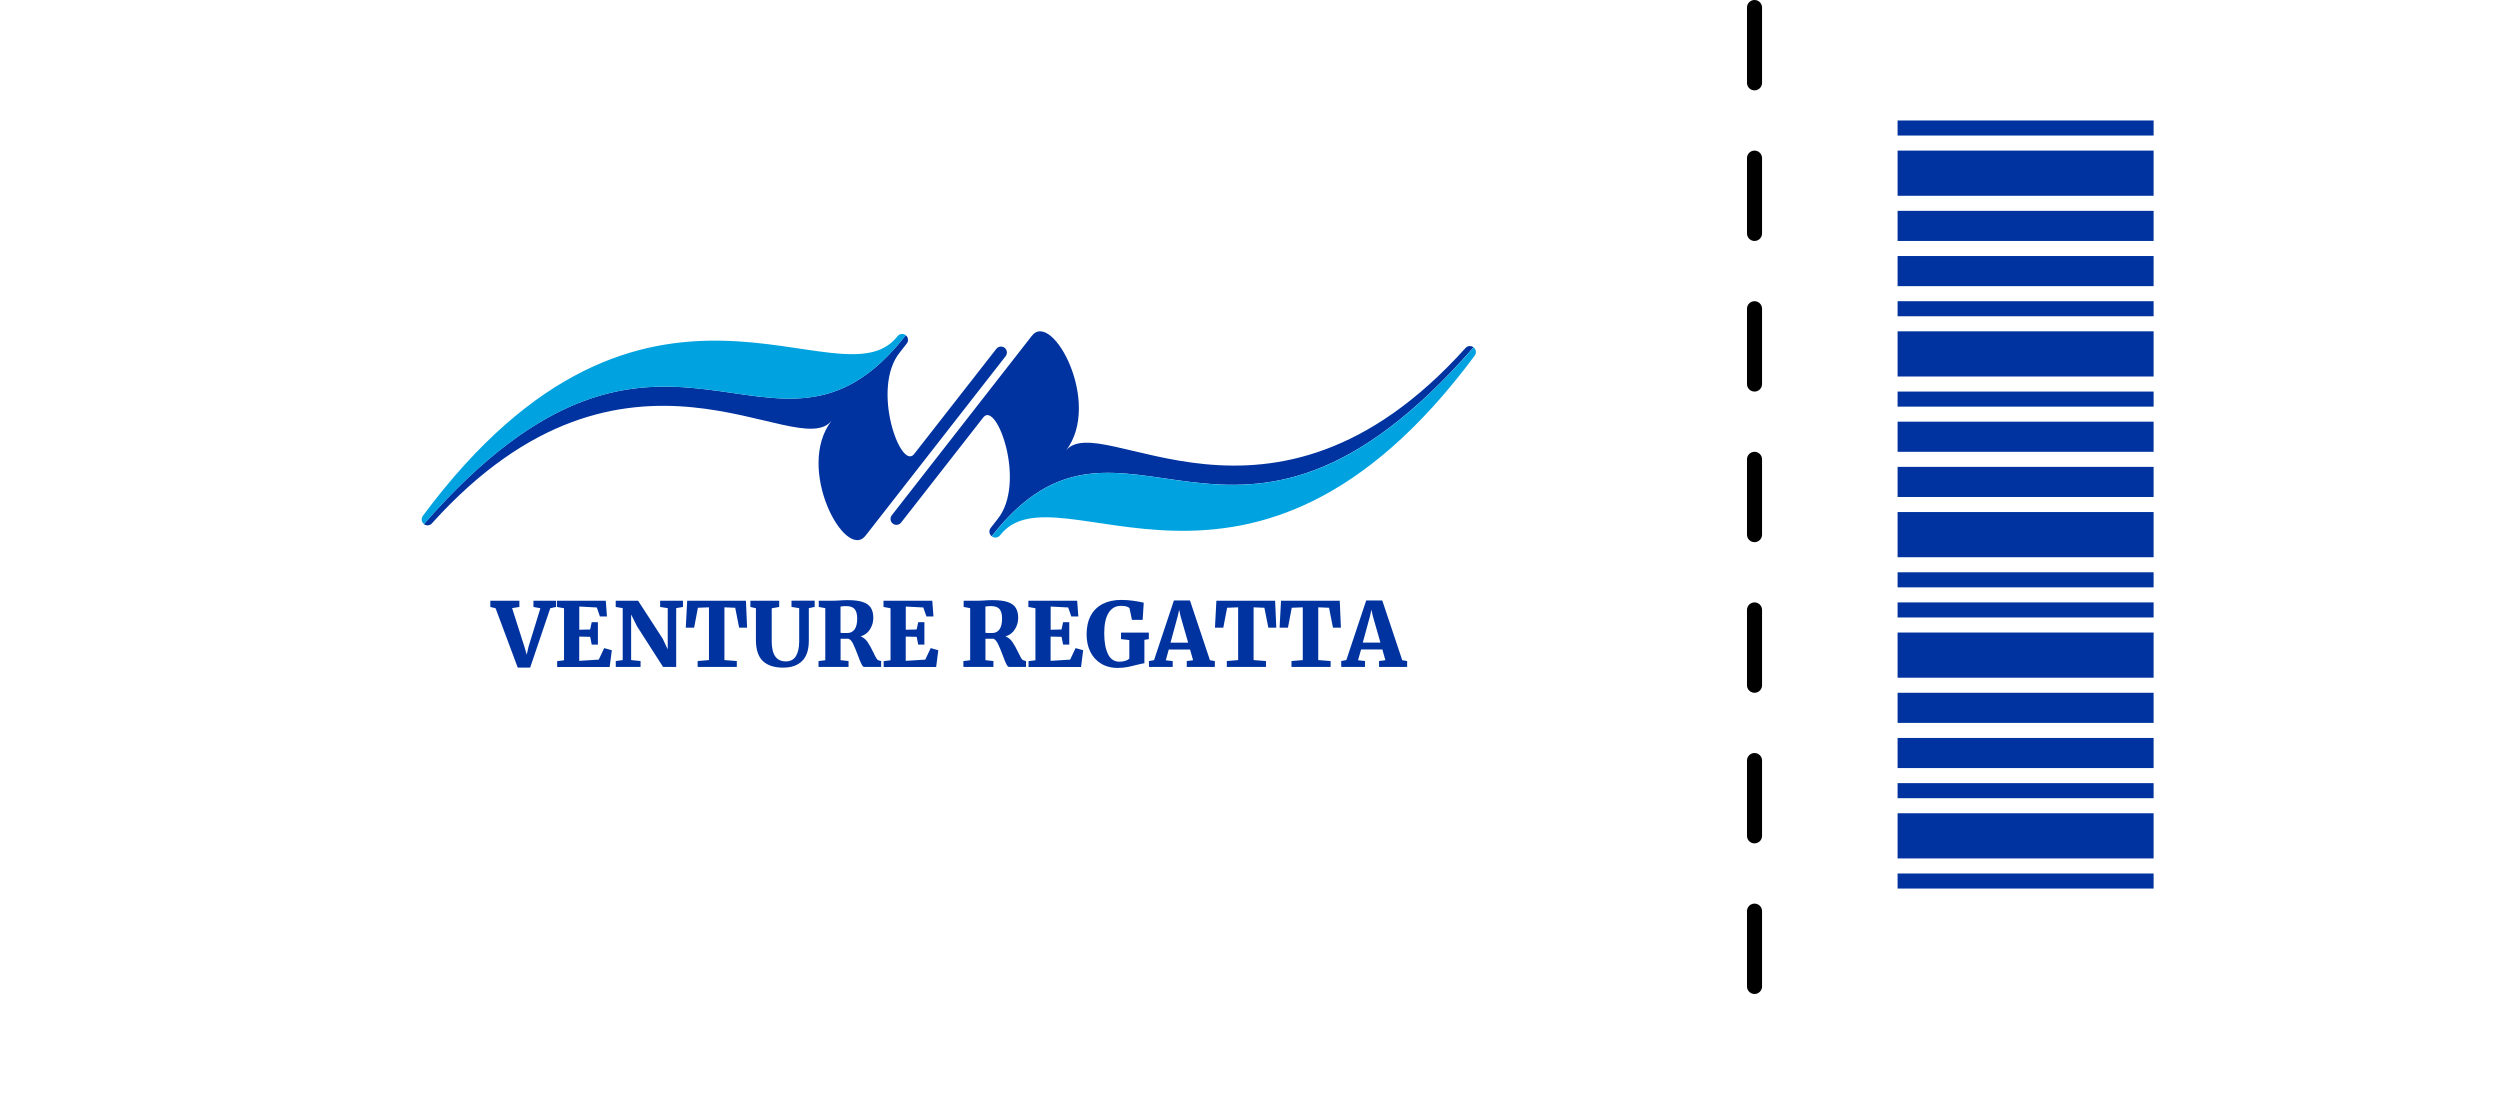 <?xml version="1.0" encoding="UTF-8"?> <svg xmlns="http://www.w3.org/2000/svg" width="166" height="74" viewBox="0 0 166 74" fill="none"> <g filter="url(#filter0_d_1822_38)"> <path fill-rule="evenodd" clip-rule="evenodd" d="M4 66V43.989C9.843 43.727 14.5 38.908 14.5 33C14.5 27.092 9.843 22.273 4 22.011V0H161.5V22C155.425 22 150.5 26.925 150.5 33C150.5 39.075 155.425 44 161.5 44V66H4Z" fill="white"></path> </g> <line x1="116.5" y1="0.5" x2="116.5" y2="65.5" stroke="black" stroke-linecap="round" stroke-dasharray="5 5"></line> <line x1="126" y1="8.5" x2="143" y2="8.5" stroke="#0033A0"></line> <line x1="126" y1="15" x2="143" y2="15" stroke="#0033A0" stroke-width="2"></line> <line x1="126" y1="11.5" x2="143" y2="11.5" stroke="#0033A0" stroke-width="3"></line> <line x1="126" y1="20.5" x2="143" y2="20.5" stroke="#0033A0"></line> <line y1="-1" x2="17" y2="-1" transform="matrix(1 0 0 -1 126 17)" stroke="#0033A0" stroke-width="2"></line> <line x1="126" y1="23.5" x2="143" y2="23.5" stroke="#0033A0" stroke-width="3"></line> <line y1="-0.5" x2="17" y2="-0.5" transform="matrix(1 0 0 -1 126 38)" stroke="#0033A0"></line> <line y1="-1" x2="17" y2="-1" transform="matrix(1 0 0 -1 126 31)" stroke="#0033A0" stroke-width="2"></line> <line y1="-1.5" x2="17" y2="-1.5" transform="matrix(1 0 0 -1 126 34)" stroke="#0033A0" stroke-width="3"></line> <line y1="-0.5" x2="17" y2="-0.5" transform="matrix(1 0 0 -1 126 26)" stroke="#0033A0"></line> <line x1="126" y1="29" x2="143" y2="29" stroke="#0033A0" stroke-width="2"></line> <line y1="-0.5" x2="17" y2="-0.5" transform="matrix(1 0 0 -1 126 58)" stroke="#0033A0"></line> <line y1="-1.5" x2="17" y2="-1.5" transform="matrix(1 0 0 -1 126 54)" stroke="#0033A0" stroke-width="3"></line> <line x1="126" y1="40.5" x2="143" y2="40.5" stroke="#0033A0"></line> <line x1="126" y1="47" x2="143" y2="47" stroke="#0033A0" stroke-width="2"></line> <line x1="126" y1="43.5" x2="143" y2="43.5" stroke="#0033A0" stroke-width="3"></line> <line x1="126" y1="52.5" x2="143" y2="52.5" stroke="#0033A0"></line> <line y1="-1" x2="17" y2="-1" transform="matrix(1 0 0 -1 126 49)" stroke="#0033A0" stroke-width="2"></line> <path d="M32.551 39.889H34.487V40.302L34.003 40.38L34.825 42.956L34.974 43.477L35.093 42.949L35.882 40.387L35.421 40.302V39.889H36.924V40.302L36.538 40.387L35.201 44.33H34.379L32.906 40.387L32.558 40.302V39.889H32.551ZM37.445 40.387L36.985 40.302V39.889H40.224L40.302 40.935H39.835L39.629 40.336L38.464 40.275V41.815L39.185 41.798L39.29 41.314H39.7V42.8H39.29L39.188 42.286L38.461 42.269V43.88L39.757 43.799L40.119 43.034L40.624 43.176L40.481 44.289H36.995V43.9L37.452 43.843V40.394L37.445 40.387ZM41.345 40.38L40.884 40.302V39.889H42.37L44.005 42.411L44.337 43.122V40.38L43.833 40.302V39.889H45.349V40.302L44.899 40.38V44.286H44.029L42.296 41.581L41.907 40.8V43.829L42.533 43.893V44.283H40.888V43.893L41.348 43.829V40.38H41.345ZM47.082 40.326L46.341 40.356L46.09 41.676H45.535L45.63 39.889H49.529L49.607 41.676H49.079L48.818 40.356L48.101 40.326V43.829L48.923 43.893V44.283H46.324V43.893L47.075 43.829V40.326H47.082ZM52.024 44.333C51.411 44.333 50.954 44.184 50.65 43.89C50.345 43.596 50.193 43.132 50.193 42.499V40.387L49.827 40.302V39.889H51.739V40.302L51.242 40.39V42.58C51.242 43.47 51.553 43.917 52.173 43.917C52.481 43.917 52.708 43.799 52.85 43.565C52.992 43.331 53.066 43.007 53.066 42.59V40.383L52.555 40.299V39.886H54.095V40.299L53.706 40.383V42.539C53.706 43.156 53.554 43.609 53.252 43.897C52.951 44.188 52.542 44.33 52.024 44.33V44.333ZM54.342 43.897L54.799 43.839V40.383L54.366 40.299V39.889H55.277C55.351 39.889 55.432 39.886 55.524 39.882C55.612 39.879 55.679 39.876 55.727 39.872C55.94 39.855 56.123 39.849 56.272 39.849C56.695 39.849 57.03 39.889 57.277 39.97C57.528 40.052 57.707 40.177 57.819 40.349C57.93 40.522 57.988 40.749 57.988 41.026C57.988 41.294 57.917 41.544 57.775 41.778C57.632 42.011 57.423 42.17 57.148 42.258C57.331 42.326 57.483 42.451 57.609 42.634C57.734 42.817 57.863 43.051 57.998 43.335C58.076 43.501 58.14 43.623 58.188 43.704C58.235 43.785 58.286 43.833 58.337 43.843L58.509 43.897V44.286H57.385C57.324 44.286 57.264 44.222 57.203 44.096C57.138 43.971 57.057 43.772 56.959 43.504C56.837 43.176 56.732 42.922 56.641 42.742C56.553 42.563 56.455 42.455 56.346 42.414H55.815V43.836L56.343 43.893V44.283H54.349V43.893L54.342 43.897ZM56.265 42.032C56.471 42.032 56.63 41.95 56.746 41.791C56.861 41.632 56.918 41.389 56.918 41.067C56.918 40.783 56.861 40.576 56.749 40.444C56.637 40.312 56.448 40.245 56.184 40.245C56.042 40.245 55.916 40.255 55.811 40.275V42.015C55.862 42.028 55.947 42.032 56.065 42.032C56.184 42.032 56.251 42.032 56.265 42.032V42.032ZM59.125 40.387L58.665 40.302V39.889H61.904L61.982 40.935H61.515L61.308 40.336L60.144 40.275V41.815L60.865 41.798L60.97 41.314H61.38V42.8H60.97L60.868 42.286L60.141 42.269V43.88L61.437 43.799L61.799 43.034L62.303 43.176L62.161 44.289H58.675V43.9L59.132 43.843V40.394L59.125 40.387ZM63.962 43.897L64.419 43.839V40.383L63.986 40.299V39.889H64.896C64.971 39.889 65.052 39.886 65.143 39.882C65.231 39.879 65.299 39.876 65.347 39.872C65.56 39.855 65.743 39.849 65.891 39.849C66.315 39.849 66.65 39.889 66.897 39.97C67.147 40.052 67.327 40.177 67.438 40.349C67.55 40.522 67.608 40.749 67.608 41.026C67.608 41.294 67.537 41.544 67.394 41.778C67.252 42.011 67.042 42.17 66.768 42.258C66.951 42.326 67.103 42.451 67.228 42.634C67.354 42.817 67.482 43.051 67.618 43.335C67.696 43.501 67.76 43.623 67.807 43.704C67.855 43.785 67.905 43.833 67.956 43.843L68.129 43.897V44.286H67.005C66.944 44.286 66.883 44.222 66.822 44.096C66.758 43.971 66.677 43.772 66.579 43.504C66.457 43.176 66.352 42.922 66.26 42.742C66.172 42.563 66.074 42.455 65.966 42.414H65.434V43.836L65.963 43.893V44.283H63.969V43.893L63.962 43.897ZM65.885 42.032C66.091 42.032 66.25 41.95 66.365 41.791C66.48 41.632 66.538 41.389 66.538 41.067C66.538 40.783 66.48 40.576 66.369 40.444C66.257 40.312 66.067 40.245 65.803 40.245C65.661 40.245 65.536 40.255 65.431 40.275V42.015C65.482 42.028 65.567 42.032 65.685 42.032C65.803 42.032 65.871 42.032 65.885 42.032V42.032ZM68.745 40.387L68.284 40.302V39.889H71.524L71.602 40.935H71.135L70.928 40.336L69.764 40.275V41.815L70.485 41.798L70.59 41.314H70.999V42.8H70.59L70.488 42.286L69.76 42.269V43.88L71.057 43.799L71.419 43.034L71.923 43.176L71.781 44.289H68.295V43.9L68.752 43.843V40.394L68.745 40.387ZM74.249 44.354C73.805 44.354 73.426 44.256 73.111 44.063C72.796 43.87 72.556 43.606 72.394 43.271C72.231 42.935 72.15 42.553 72.15 42.127C72.15 41.636 72.241 41.223 72.428 40.877C72.614 40.532 72.878 40.275 73.223 40.099C73.568 39.923 73.978 39.835 74.452 39.835C74.722 39.835 74.993 39.855 75.264 39.892C75.531 39.933 75.758 39.974 75.944 40.018L75.873 41.158H75.162L74.997 40.377C74.959 40.336 74.898 40.302 74.804 40.272C74.712 40.241 74.587 40.228 74.428 40.228C74.076 40.228 73.805 40.383 73.612 40.691C73.419 40.999 73.321 41.45 73.321 42.038C73.321 42.621 73.402 43.084 73.568 43.426C73.731 43.768 73.988 43.937 74.333 43.937C74.475 43.937 74.604 43.917 74.722 43.88C74.838 43.843 74.926 43.795 74.987 43.734V42.499L74.435 42.438V42.005H76.283V42.438L75.988 42.485V44.042C75.921 44.046 75.765 44.076 75.521 44.137C75.281 44.201 75.064 44.252 74.871 44.289C74.678 44.327 74.472 44.347 74.249 44.347V44.354ZM77.948 39.872H79.014L80.341 43.839L80.666 43.897V44.286H78.801V43.897L79.221 43.839L79.021 43.128H77.606L77.407 43.843L77.867 43.897V44.286H76.293L76.286 43.897L76.628 43.833L77.948 39.872V39.872ZM78.385 40.901L78.297 40.488L78.202 40.908L77.722 42.672H78.893L78.385 40.901V40.901ZM82.22 40.326L81.479 40.356L81.228 41.676H80.673L80.768 39.889H84.667L84.745 41.676H84.217L83.956 40.356L83.239 40.326V43.829L84.061 43.893V44.283H81.462V43.893L82.213 43.829V40.326H82.22ZM86.512 40.326L85.771 40.356L85.52 41.676H84.965L85.06 39.889H88.959L89.037 41.676H88.509L88.248 40.356L87.531 40.326V43.829L88.353 43.893V44.283H85.754V43.893L86.505 43.829V40.326H86.512ZM90.716 39.869H91.782L93.109 43.836L93.434 43.893V44.283H91.569V43.893L91.989 43.836L91.789 43.125H90.374L90.174 43.839L90.635 43.893V44.283H89.061L89.054 43.893L89.396 43.829L90.716 39.869V39.869ZM91.153 40.898L91.064 40.485L90.97 40.905L90.489 42.668H91.66L91.153 40.898V40.898Z" fill="#0033A0"></path> <path fill-rule="evenodd" clip-rule="evenodd" d="M55.227 27.923C52.769 31.081 56.127 37.296 57.474 35.566C59.326 33.19 64.924 26.021 66.776 23.648C66.908 23.475 66.877 23.228 66.708 23.096C66.535 22.961 66.288 22.995 66.156 23.164C65.547 23.946 61.919 28.59 60.697 30.15C59.806 31.288 57.809 25.77 59.762 23.381C59.911 23.191 60.06 22.998 60.209 22.809C60.344 22.636 60.311 22.389 60.141 22.257C51.327 33.569 44.243 16.357 28.145 34.801C28.317 34.933 28.564 34.903 28.696 34.733C41.63 20.385 52.952 30.841 55.227 27.923ZM70.763 29.944C73.22 26.786 69.863 20.571 68.516 22.297C66.664 24.674 61.066 31.843 59.214 34.215C59.079 34.385 59.112 34.635 59.282 34.767C59.454 34.903 59.701 34.869 59.833 34.7C60.443 33.921 64.071 29.274 65.293 27.713C66.183 26.576 68.18 32.093 66.227 34.483C66.078 34.672 65.93 34.865 65.781 35.055C65.645 35.228 65.679 35.475 65.848 35.607C74.662 24.294 81.747 41.506 97.842 23.062C97.669 22.927 97.422 22.957 97.29 23.13C84.357 37.478 73.034 27.023 70.76 29.94L70.763 29.944Z" fill="#0033A0"></path> <path fill-rule="evenodd" clip-rule="evenodd" d="M97.847 23.066C81.749 41.51 74.664 24.298 65.853 35.61C66.026 35.745 66.273 35.712 66.405 35.542C70.189 30.685 83.096 43.571 97.918 23.618C98.05 23.445 98.019 23.198 97.85 23.066H97.847ZM28.15 34.801C44.248 16.357 51.332 33.569 60.147 22.257C59.974 22.122 59.727 22.155 59.595 22.325C55.814 27.178 42.904 14.296 28.082 34.246C27.95 34.419 27.98 34.666 28.153 34.798L28.15 34.801Z" fill="#00A3E0"></path> <defs> <filter id="filter0_d_1822_38" x="0" y="0" width="165.5" height="74" filterUnits="userSpaceOnUse" color-interpolation-filters="sRGB"> <feFlood flood-opacity="0" result="BackgroundImageFix"></feFlood> <feColorMatrix in="SourceAlpha" type="matrix" values="0 0 0 0 0 0 0 0 0 0 0 0 0 0 0 0 0 0 127 0" result="hardAlpha"></feColorMatrix> <feOffset dy="4"></feOffset> <feGaussianBlur stdDeviation="2"></feGaussianBlur> <feComposite in2="hardAlpha" operator="out"></feComposite> <feColorMatrix type="matrix" values="0 0 0 0 0 0 0 0 0 0 0 0 0 0 0 0 0 0 0.25 0"></feColorMatrix> <feBlend mode="normal" in2="BackgroundImageFix" result="effect1_dropShadow_1822_38"></feBlend> <feBlend mode="normal" in="SourceGraphic" in2="effect1_dropShadow_1822_38" result="shape"></feBlend> </filter> </defs> </svg> 